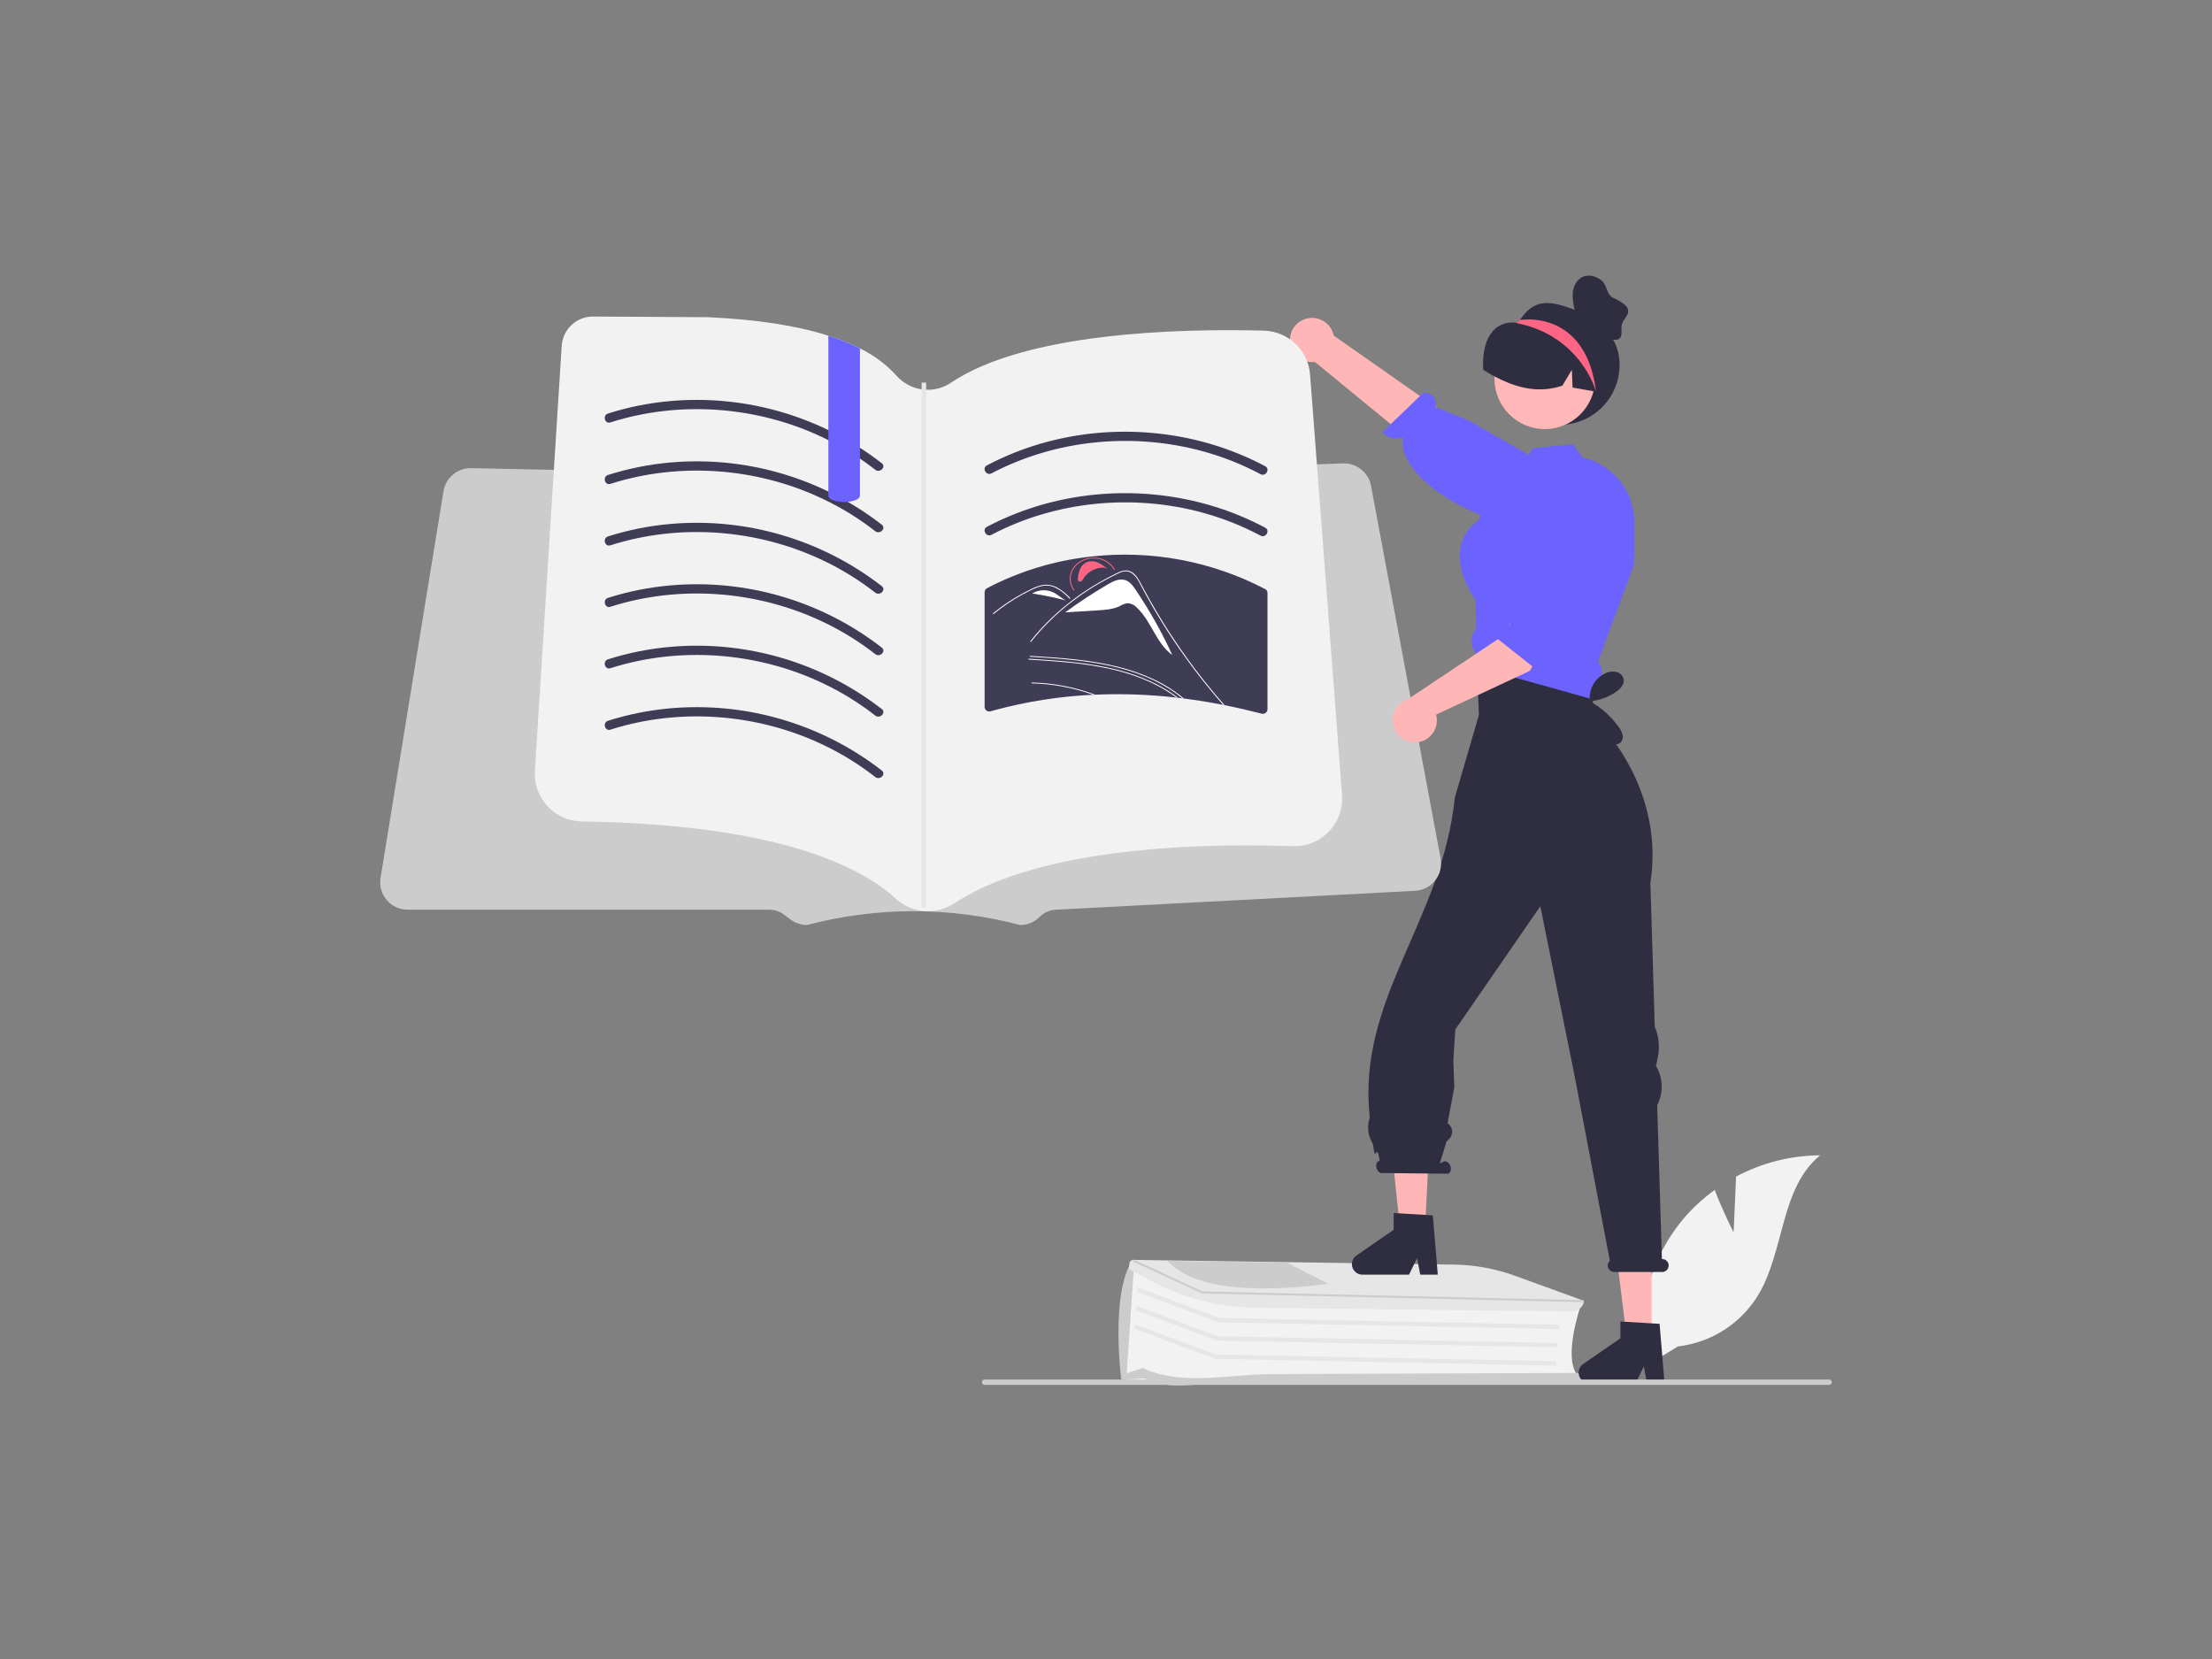 <?xml version="1.0" encoding="UTF-8"?>
<!-- Generated by Pixelmator Pro 2.4.6 -->
<svg width="1600" height="1200" viewBox="0 0 1600 1200" xmlns="http://www.w3.org/2000/svg" xmlns:xlink="http://www.w3.org/1999/xlink">
    <rect x="0" y="0" width="1600" height="1200" fill="#808080" stroke="none"/>
    <g id="g1">
        <path id="path1" fill="#f2f2f2" stroke="none" d="M 1253.964 891.414 L 1255.758 851.058 C 1274.469 841.057 1295.338 835.774 1316.553 835.668 C 1287.354 859.54 1291.003 905.557 1271.207 937.659 C 1258.545 957.845 1237.39 971.177 1213.716 973.889 L 1189.282 988.849 C 1182.497 951.022 1192.615 912.12 1216.972 882.393 C 1223.806 874.22 1231.641 866.939 1240.294 860.724 C 1246.146 876.155 1253.964 891.414 1253.964 891.414 Z"/>
        <path id="path2" fill="#f2f2f2" stroke="none" d="M 883.435 998.895 C 870.989 998.01 867.744 1000.464 848.914 998.895 L 814.394 998.895 L 818.885 916.285 L 873.23 938.061 L 1143.294 944.691 L 1143.135 945.149 C 1143.013 945.502 1131.023 980.575 1140.395 993.856 L 1140.784 994.406 L 1140.026 994.413 L 892.284 996.685 C 889.579 996.71 886.118 999.086 883.435 998.895 Z"/>
        <path id="path3" fill="#cccccc" stroke="none" d="M 897.443 999.975 C 873.402 998.265 848.508 1007.611 827.731 997.06 L 811.123 998.065 L 811.076 997.926 C 810.947 997.543 803.101 935.812 818.961 911.877 L 819.66 910.823 L 820.206 916.493 L 814.977 993.391 L 826.565 989.523 C 854.711 1002.771 888.183 994.022 920.397 993.9 L 1139.623 993.09 C 1144.215 993.075 1148.041 996.212 1148.163 1000.086 L 1148.175 1000.464 L 910.684 1000.446 C 906.255 1000.446 901.841 1000.289 897.443 999.975 Z"/>
        <path id="path4" fill="#e6e6e6" stroke="none" d="M 1128.067 961.352 L 881.362 956.448 L 881.109 956.354 L 822.822 934.509 L 823.924 931.57 L 881.96 953.323 L 1128.13 958.214 L 1128.067 961.352 Z"/>
        <path id="path5" fill="#e6e6e6" stroke="none" d="M 1126.751 974.562 L 880.046 969.659 L 879.795 969.564 L 821.506 947.719 L 822.607 944.78 L 880.645 966.533 L 1126.813 971.424 L 1126.751 974.562 Z"/>
        <path id="path6" fill="#e6e6e6" stroke="none" d="M 1125.434 987.774 L 878.729 982.869 L 878.478 982.775 L 820.189 960.928 L 821.291 957.989 L 879.329 979.743 L 1125.497 984.636 L 1125.434 987.774 Z"/>
        <path id="path7" fill="#e6e6e6" stroke="none" d="M 899.147 945.544 C 876.273 943.999 853.971 937.706 833.663 927.067 L 816.563 917.998 L 817.01 913.514 C 817.268 912.151 818.512 911.203 819.894 911.314 L 821.404 911.333 L 1051.479 914.719 C 1066.537 914.905 1081.458 917.614 1095.621 922.73 L 1145.751 940.93 L 1145.724 941.195 C 1145.304 945.419 1141.044 948.683 1136.027 948.625 L 909.396 945.969 C 905.968 945.928 902.551 945.787 899.147 945.544 Z"/>
        <path id="path8" fill="#cccccc" stroke="none" d="M 1145.269 941.901 L 1145.217 941.898 L 869.316 935.576 L 869.125 935.488 L 819.381 912.452 L 819.886 911.682 L 821.397 911.701 L 869.777 934.117 L 1143.121 940.375 L 1145.312 940.426 L 1145.269 941.901 Z"/>
        <path id="path9" fill="#cccccc" stroke="none" d="M 930.78 913.313 L 927.278 913.263 L 848.208 912.094 L 844.462 912.041 C 862.528 931.276 902.475 936.088 961.028 928.636 Z"/>
        <path id="path10" fill="#ffb6b6" stroke="none" d="M 1153.088 453.274 L 1157.911 464.495 L 1150.028 504.342 L 1069.604 493.16 L 1070.246 444.57 L 1071.86 433.928 L 1153.088 453.274 Z"/>
        <path id="path11" fill="#ffb6b6" stroke="none" d="M 1194.639 969.71 L 1176.896 969.71 L 1168.451 901.272 L 1194.639 901.272 L 1194.639 969.71 Z"/>
        <path id="path12" fill="#2f2e41" stroke="none" d="M 1141.861 992.873 C 1141.865 997.058 1145.256 1000.45 1149.442 1000.454 L 1183.198 1000.454 L 1189.017 988.442 L 1191.276 1000.454 L 1204 1000.454 L 1200.423 957.551 L 1194.64 957.213 L 1175.208 956.056 L 1172.076 955.86 L 1172.076 968.014 L 1145.135 986.627 C 1143.084 988.045 1141.86 990.38 1141.861 992.873 Z"/>
        <path id="path13" fill="#ffb6b6" stroke="none" d="M 1030.64 891.255 L 1012.897 891.255 L 1002.459 790.499 L 1035.798 788.508 L 1030.64 891.255 Z"/>
        <path id="path14" fill="#2f2e41" stroke="none" d="M 977.861 914.418 C 977.864 918.603 981.256 921.995 985.441 921.999 L 1019.197 921.999 L 1025.016 909.987 L 1027.276 921.999 L 1039.999 921.999 L 1036.422 879.096 L 1031.262 878.793 L 1011.492 877.601 L 1008.076 877.405 L 1008.076 889.559 L 981.135 908.172 C 979.084 909.59 977.86 911.925 977.861 914.418 Z"/>
        <path id="path15" fill="#2f2e41" stroke="none" d="M 1202.171 910.693 L 1202.102 910.693 L 1198.689 799.414 C 1203.175 790.763 1203.031 780.441 1198.308 771.917 L 1197.819 771.033 L 1199.086 765.161 C 1200.713 757.617 1199.966 749.754 1196.948 742.651 L 1193.765 638.849 C 1205.138 565.142 1150.938 517.073 1150.938 517.073 L 1155.919 478.441 L 1068.253 480.434 L 1069.744 517.073 L 1052.313 576.963 C 1043.139 666.338 981.399 722.515 990.783 807.983 C 990.802 808.229 990.766 808.476 990.676 808.705 C 988.75 814.56 989.39 820.956 992.438 826.313 C 992.829 826.989 993.097 827.729 993.232 828.498 C 995.165 843.481 995.417 824.528 997.979 839.379 L 997.481 839.631 C 995.685 840.251 994.916 842.737 995.76 845.185 C 996.605 847.633 998.746 849.116 1000.541 848.496 L 1047.405 848.997 C 1049.2 848.378 1049.97 845.891 1049.125 843.443 C 1048.28 840.995 1046.14 839.513 1044.345 840.132 L 1041.429 841.607 L 1046.307 825.648 L 1048.017 824.052 C 1049.677 822.502 1050.537 820.279 1050.353 818.016 C 1050.169 815.753 1048.96 813.698 1047.072 812.438 L 1047.072 812.438 L 1051.931 786.504 L 1051.241 766.891 L 1052.663 744.639 L 1114.154 655.538 L 1139.032 778.615 L 1164.444 911.931 C 1163.239 913.019 1162.686 914.655 1162.987 916.251 C 1163.469 918.512 1165.486 920.113 1167.797 920.071 L 1202.295 920.071 C 1203.761 920.07 1205.142 919.384 1206.03 918.217 C 1206.918 917.05 1207.21 915.536 1206.82 914.123 C 1206.221 912.061 1204.317 910.656 1202.171 910.693 Z"/>
        <path id="path16" fill="#2f2e41" stroke="none" d="M 1171.493 263.925 C 1171.5 283.473 1158.439 300.613 1139.59 305.793 C 1120.741 310.973 1100.755 302.913 1090.772 286.107 C 1080.789 269.3 1083.272 247.894 1096.838 233.82 L 1097.047 233.612 C 1097.394 233.247 1097.741 232.882 1098.106 232.535 C 1098.11 232.535 1098.115 232.533 1098.118 232.53 C 1098.121 232.527 1098.123 232.522 1098.123 232.518 C 1098.621 232.154 1099.08 231.741 1099.495 231.285 C 1105.354 223.097 1111.997 216.232 1128.089 220.521 C 1151.256 226.696 1171.493 239.948 1171.493 263.925 Z"/>
        <path id="path17" fill="#ffb6b6" stroke="none" d="M 933.066 245.344 C 932.867 250.045 934.76 254.593 938.237 257.763 C 941.713 260.934 946.415 262.402 951.078 261.773 L 1063.014 353.638 L 1080.111 323.587 L 964.706 242.736 C 963.094 234.798 955.8 229.321 947.727 229.986 C 939.655 230.652 933.357 237.25 933.066 245.344 Z"/>
        <path id="path18" fill="#6c63ff" stroke="none" d="M 1110.279 380.73 C 1110.279 380.73 1110.244 377.422 1092.45 377.549 C 1070.362 377.707 1009.53 345.996 1014.851 316.131 C 1009.654 318.479 1003.527 317.009 999.961 312.559 L 1029.576 284.046 C 1038.869 284.674 1038.964 290.892 1038.168 294.463 L 1061.968 303.92 L 1123.957 339.534 L 1113.012 375.308 Z"/>
        <path id="path19" fill="#ffb7b7" stroke="none" d="M 1153.792 273.967 C 1153.792 294.068 1137.496 310.363 1117.396 310.363 C 1097.294 310.363 1081 294.068 1081 273.967 C 1081 253.866 1097.294 237.571 1117.396 237.571 C 1137.496 237.571 1153.792 253.866 1153.792 273.967 Z"/>
        <path id="path20" fill="#6c63ff" stroke="none" d="M 1067.373 454.997 C 1063.23 460.527 1063.527 468.203 1068.085 473.396 C 1068.103 474.464 1068.263 475.496 1069.775 479.322 C 1069.973 479.693 1070.206 480.044 1070.469 480.372 C 1070.518 480.452 1070.572 480.529 1070.629 480.603 C 1072.222 482.664 1074.438 484.155 1076.946 484.856 L 1143.569 503.451 L 1152.378 505.907 L 1153.926 506.334 L 1154.78 494.305 C 1158.873 490.912 1159.878 485.04 1157.146 480.479 L 1155.919 478.45 L 1163.072 459.214 L 1163.766 457.31 L 1182.006 408.215 L 1182.023 404.941 L 1182.059 401.56 L 1182.237 377.964 C 1182.254 362.888 1175.207 348.676 1163.197 339.563 C 1157.8 335.44 1151.58 332.527 1144.957 331.022 L 1144.815 331.004 L 1137.608 321.306 L 1108.372 324.225 L 1105.952 329.189 L 1103.016 335.168 L 1081.822 347.784 L 1074.58 364.618 L 1069.686 376.007 C 1062.106 381.452 1057.586 388.445 1056.287 396.773 C 1053.511 414.461 1065.896 432.166 1067.373 434.195 L 1067.747 454.499 Z"/>
        <path id="path21" fill="#2f2e41" stroke="none" d="M 1155.485 283.509 C 1155.156 283.456 1154.826 283.387 1154.496 283.335 C 1148.819 282.328 1143.141 281.338 1137.482 280.314 L 1136.961 267.484 L 1130.103 278.977 C 1114.46 284.168 1099.824 281.234 1086.057 274.758 C 1081.515 272.602 1077.109 270.173 1072.862 267.484 C 1071.463 245.785 1080.236 231.894 1096.56 233.351 C 1097.157 233.404 1097.585 232.796 1098.106 232.535 C 1098.11 232.535 1098.115 232.533 1098.118 232.53 C 1098.121 232.527 1098.123 232.522 1098.123 232.518 C 1099.008 232.101 1099.911 231.702 1100.814 231.337 C 1115.241 225.699 1131.624 228.876 1142.898 239.497 C 1154.01 250.105 1159.01 267.623 1155.485 283.509 Z"/>
        <path id="path22" fill="#fd6584" stroke="none" d="M 1154.496 283.335 C 1154.496 283.335 1143.714 243.091 1097.498 233.802 C 1097.446 233.785 1097.272 233.716 1097.047 233.612 C 1096.908 233.525 1096.734 233.438 1096.56 233.351 C 1097.081 233.056 1097.585 232.796 1098.106 232.535 C 1098.11 232.535 1098.115 232.533 1098.118 232.53 C 1098.121 232.527 1098.123 232.522 1098.123 232.518 C 1098.574 232.101 1099.026 231.684 1099.495 231.285 L 1100.814 231.337 C 1100.814 231.337 1147.187 223.993 1154.496 283.335 Z"/>
        <path id="path23" fill="#2f2e41" stroke="none" d="M 1172.276 537.024 C 1170.531 538.515 1168.1 538.908 1165.974 538.044 C 1163.899 537.163 1162.056 535.815 1160.589 534.105 C 1154.602 527.825 1150.325 520.115 1148.164 511.712 L 1150.161 508.161 C 1148.546 499.136 1153.435 490.205 1161.907 486.702 C 1164.247 485.71 1166.841 485.484 1169.316 486.058 C 1171.818 486.679 1173.777 488.62 1174.423 491.116 C 1175.192 494.915 1172.026 498.346 1168.822 500.527 C 1163.237 504.317 1156.782 506.627 1150.061 507.239 C 1158.282 511.873 1165.389 518.251 1170.882 525.924 C 1172.152 527.525 1173.088 529.364 1173.636 531.332 C 1174.171 533.338 1173.66 535.477 1172.276 537.024 Z"/>
        <path id="be339808-9edc-488a-82d9-9b8c80f783b0-731" fill="#cccccc" stroke="none" d="M 712.224 1001.745 L 1323.045 1001.745 C 1324.126 1001.745 1325.002 1000.869 1325.002 999.788 C 1325.002 998.708 1324.126 997.832 1323.045 997.832 L 712.224 997.832 C 711.143 997.832 710.267 998.708 710.267 999.788 C 710.267 1000.869 711.143 1001.745 712.224 1001.745 L 712.224 1001.745 Z"/>
        <path id="path24" fill="#ffffff" stroke="none" d="M 874.445 498.708 L 874.445 499.73 C 872.245 497.152 870 494.596 867.778 492.04 C 866.844 490.973 865.911 489.907 864.977 488.84 C 861.021 484.35 857.043 479.876 853.043 475.416 C 849.02 470.971 844.997 466.526 840.93 462.103 C 839.952 461.036 838.974 459.97 837.974 458.903 C 837.174 458.007 836.304 457.174 835.374 456.414 C 834.435 455.632 833.357 455.037 832.196 454.658 C 830.86 454.288 829.45 454.272 828.107 454.614 C 826.573 454.969 825.106 455.525 823.617 455.992 C 822.083 456.503 820.572 456.992 819.039 457.48 C 815.971 458.481 812.927 459.481 809.859 460.481 C 809.785 460.511 809.701 460.511 809.627 460.479 C 809.553 460.448 809.494 460.389 809.464 460.314 L 809.459 460.303 C 809.424 460.218 809.428 460.121 809.471 460.04 C 809.515 459.958 809.592 459.9 809.682 459.881 C 810.438 459.636 811.215 459.392 811.993 459.147 C 815.083 458.125 818.149 457.125 821.239 456.125 C 822.772 455.614 824.306 455.125 825.839 454.636 C 827.262 454.096 828.764 453.795 830.284 453.747 C 832.767 453.925 835.095 455.018 836.818 456.814 C 837.774 457.703 838.641 458.636 839.508 459.592 C 840.53 460.703 841.552 461.814 842.575 462.926 C 846.686 467.415 850.768 471.919 854.82 476.438 C 858.888 480.972 862.918 485.514 866.911 490.062 C 867.2 490.396 867.489 490.729 867.778 491.063 C 870.023 493.596 872.223 496.152 874.445 498.708 Z"/>
        <path id="path25" fill="#ffffff" stroke="none" d="M 835.029 460.508 C 834.189 459.427 833.07 458.595 831.792 458.103 L 830.529 458.148 C 840.448 473.583 853.444 486.808 868.704 496.995 C 857.479 484.833 846.254 472.671 835.029 460.508 Z"/>
        <path id="path26" fill="#cccccc" stroke="none" d="M 1042.04 620.918 L 991.691 351.331 C 989.917 342.179 982.046 335.472 972.728 335.173 C 972.32 335.164 971.913 335.164 971.506 335.173 L 937.207 336.403 L 933.516 336.539 L 916.398 337.154 L 912.707 337.281 L 901.696 337.679 L 679.672 345.65 C 679.337 345.668 678.993 345.668 678.659 345.659 L 628.907 344.618 L 610.495 344.238 L 609.907 344.229 L 596.318 343.94 L 477.905 341.479 L 446.51 340.818 L 431.03 340.501 L 427.321 340.42 L 409.669 340.058 L 405.969 339.977 L 387.91 339.606 L 384.21 339.524 L 364.369 339.108 L 361.256 339.045 L 343.56 338.674 L 340.764 338.62 L 340.357 338.62 C 330.657 338.659 322.396 345.682 320.796 355.249 L 275.261 634.996 C 274.325 640.731 275.954 646.588 279.718 651.016 C 283.482 655.443 289.001 657.995 294.812 657.994 L 556.319 657.994 C 560.168 658.005 563.914 659.241 567.013 661.523 L 571.971 665.196 C 575.388 667.711 579.517 669.074 583.76 669.086 C 634.267 655.756 687.368 655.756 737.874 669.086 C 743.134 669.1 748.181 667.008 751.889 663.278 C 755.028 660.14 759.218 658.274 763.65 658.039 L 1023.601 644.342 C 1029.304 644.044 1034.601 641.299 1038.134 636.812 C 1041.666 632.325 1043.09 626.531 1042.04 620.918 Z"/>
        <path id="path27" fill="#f2f2f2" stroke="none" d="M 970.802 578.879 C 970.107 597.902 954.129 612.764 935.105 612.081 C 920.01 611.547 901.997 611.28 882.446 611.688 C 818.599 613.054 738.387 621.84 690.137 653.442 C 684.073 657.423 676.907 659.389 669.66 659.06 C 669.127 659.028 668.609 658.997 668.076 658.95 C 660.563 658.263 653.484 655.126 647.928 650.022 C 621.348 625.701 560.388 596.248 420.848 594.177 C 420.268 594.177 419.703 594.146 419.138 594.115 C 410.01 593.54 401.485 589.361 395.44 582.498 C 389.395 575.635 386.326 566.65 386.908 557.523 L 400.622 339.873 L 402.678 307.252 L 406.287 250.183 C 407.042 238.256 416.93 228.965 428.882 228.953 L 429.023 228.953 L 512.154 229.44 C 547.176 231.025 576.184 235.486 599.176 242.824 C 607.03 245.26 614.671 248.335 622.022 252.019 C 632.063 256.887 641.084 263.624 648.603 271.868 C 653.287 277.135 659.675 280.585 666.648 281.613 C 667.729 281.774 668.819 281.874 669.911 281.911 C 676.342 282.177 682.687 280.361 688.003 276.733 C 742.31 240.345 852.978 237.584 914.095 239.153 C 931.804 239.566 946.306 253.355 947.611 271.021 L 950.09 303.486 L 952.554 335.856 L 966.77 522.94 L 970.724 574.987 C 970.82 576.282 970.847 577.581 970.802 578.879 Z"/>
        <path id="path28" fill="#3f3d56" stroke="none" d="M 441.53 305.541 C 491.626 289.558 547.516 293.789 594.976 316.306 C 608.517 322.698 621.306 330.575 633.107 339.792 C 636.446 342.412 641.196 337.726 637.822 335.077 C 594.231 301.267 539.46 285.206 484.513 290.12 C 469.312 291.48 454.304 294.495 439.757 299.112 C 435.685 300.411 437.425 306.85 441.53 305.541 Z"/>
        <path id="path29" fill="#3f3d56" stroke="none" d="M 717.195 342.379 C 763.772 317.897 819.547 312.558 870.189 326.455 C 884.626 330.408 898.579 335.955 911.789 342.995 C 915.573 345.015 918.945 339.261 915.154 337.238 C 866.888 311.484 808.951 305.556 756.244 319.912 C 741.541 323.924 727.319 329.527 713.83 336.621 C 710.031 338.619 713.397 344.375 717.195 342.379 Z"/>
        <path id="path30" fill="#3f3d56" stroke="none" d="M 717.195 386.828 C 763.772 362.347 819.547 357.008 870.189 370.905 C 884.626 374.857 898.579 380.405 911.789 387.445 C 915.573 389.465 918.945 383.711 915.154 381.688 C 866.888 355.934 808.951 350.005 756.244 364.362 C 741.541 368.374 727.319 373.977 713.83 381.071 C 710.03 383.068 713.397 388.825 717.195 386.828 Z"/>
        <path id="path31" fill="#3f3d56" stroke="none" d="M 916.785 428.894 C 916.857 427.723 916.205 426.627 915.142 426.13 C 876.477 405.884 832.637 397.672 789.266 402.552 C 788.994 402.574 788.743 402.617 788.45 402.639 L 788.439 402.639 C 788.172 402.663 787.907 402.703 787.644 402.759 C 761.848 405.727 736.823 413.441 713.831 425.51 C 712.811 426.117 712.187 427.217 712.188 428.404 L 712.188 511.324 C 712.205 512.358 712.696 513.327 713.52 513.952 C 714.344 514.576 715.41 514.787 716.41 514.523 C 717.433 514.23 718.456 513.947 719.5 513.675 C 742.743 507.383 766.604 503.651 790.658 502.544 C 791.17 502.522 791.681 502.5 792.214 502.479 C 811.806 501.637 831.434 502.343 850.915 504.589 C 851.323 504.612 851.729 504.656 852.133 504.72 C 853.134 504.829 854.157 504.948 855.158 505.079 C 855.56 505.122 855.941 505.166 856.311 505.231 C 860.206 505.721 864.069 506.276 867.942 506.874 C 873.535 507.766 879.128 508.76 884.72 509.855 C 885.068 509.921 885.427 510.008 885.786 510.073 C 894.763 511.857 903.696 513.925 912.585 516.21 C 913.588 516.468 914.654 516.253 915.478 515.624 C 916.301 514.996 916.791 514.025 916.807 512.989 L 916.807 429.024 C 916.81 428.98 916.803 428.935 916.785 428.894 Z"/>
        <path id="path32" fill="#ff6582" stroke="none" d="M 794.493 407.073 C 792.05 405.877 789.25 405.631 786.637 406.383 C 784.304 407.258 782.42 409.03 781.404 411.304 C 780.498 413.463 779.918 415.745 779.682 418.074 C 779.544 418.99 779.535 420.146 780.456 420.574 C 781.137 420.821 781.899 420.67 782.435 420.182 C 782.91 419.713 783.302 419.166 783.594 418.565 C 786.843 413.509 792.449 410.462 798.459 410.483 L 800.92 411.464 C 798.984 409.72 796.822 408.243 794.493 407.073 Z"/>
        <path id="path33" fill="#ffffff" stroke="none" d="M 821.134 426.185 C 819.224 423.373 816.96 420.371 813.415 419.452 C 809.31 418.389 805.093 420.501 801.516 422.586 C 790.878 428.781 780.578 435.536 770.657 442.824 L 770.668 442.933 L 793.695 441.52 C 799.241 441.179 804.977 440.792 809.878 438.457 C 811.638 437.353 813.605 436.621 815.658 436.305 C 818.23 436.444 820.641 437.605 822.353 439.53 C 832.965 449.589 836.036 464.971 847.942 473.809 C 840.366 457.206 831.398 441.275 821.134 426.185 Z"/>
        <path id="path34" fill="#ffffff" stroke="none" d="M 792.218 502.477 C 791.685 502.499 791.174 502.521 790.662 502.544 C 786.951 501.21 783.151 500.032 779.306 499.01 C 776.816 498.343 774.283 497.743 771.749 497.232 C 768.882 496.61 765.993 496.121 763.104 495.698 C 757.603 494.898 752.059 494.431 746.502 494.298 C 746.387 494.311 746.275 494.257 746.213 494.159 C 746.152 494.06 746.152 493.936 746.213 493.838 C 746.275 493.74 746.387 493.686 746.502 493.698 C 747.212 493.698 747.924 493.721 748.613 493.765 C 754.182 493.971 759.733 494.513 765.237 495.388 C 768.104 495.854 770.971 496.41 773.816 497.032 C 776.394 497.61 778.972 498.255 781.506 498.966 C 785.128 499.988 788.699 501.158 792.218 502.477 Z"/>
        <path id="path35" fill="#ffffff" stroke="none" d="M 856.315 505.233 C 855.937 505.166 855.559 505.122 855.159 505.077 C 853.626 503.811 852.07 502.61 850.448 501.432 C 848.425 499.966 846.336 498.588 844.202 497.299 C 839.477 494.43 834.544 491.919 829.445 489.787 C 821.383 486.429 813.037 483.796 804.508 481.919 C 794.779 479.788 784.931 478.244 775.016 477.296 C 765.104 476.274 755.147 475.652 745.19 475.029 C 744.768 475.007 744.746 474.385 745.19 474.407 C 746.435 474.496 747.68 474.562 748.946 474.651 C 759.014 475.274 769.082 475.985 779.083 477.119 C 789 478.182 798.837 479.889 808.531 482.23 C 816.807 484.27 824.885 487.044 832.668 490.52 C 837.144 492.531 841.48 494.84 845.647 497.432 C 848.291 499.099 850.847 500.877 853.292 502.766 C 854.315 503.566 855.337 504.366 856.315 505.233 Z"/>
        <path id="path36" fill="#ffffff" stroke="none" d="M 852.137 504.722 C 851.732 504.656 851.324 504.612 850.914 504.588 C 850.448 504.211 849.958 503.855 849.47 503.499 C 846.048 501.05 842.478 498.816 838.779 496.81 C 835.42 494.984 831.971 493.33 828.445 491.854 C 820.386 488.486 812.04 485.853 803.508 483.986 C 793.779 481.854 783.93 480.311 774.016 479.363 C 764.103 478.341 754.147 477.719 744.19 477.096 C 743.768 477.052 743.768 476.452 744.19 476.474 C 745.457 476.563 746.701 476.629 747.946 476.718 C 758.014 477.341 768.082 478.052 778.083 479.185 C 788 480.248 797.837 481.956 807.531 484.297 C 815.808 486.333 823.886 489.107 831.667 492.587 C 834.601 493.921 837.468 495.365 840.268 496.943 C 844.421 499.223 848.389 501.824 852.137 504.722 Z"/>
        <path id="path37" fill="#ffffff" stroke="none" d="M 885.785 510.078 C 885.43 510.011 885.074 509.923 884.718 509.856 C 884.318 509.433 883.94 508.989 883.563 508.544 C 881.652 506.344 879.762 504.122 877.895 501.877 C 870.539 493.12 863.56 484.097 856.982 474.896 C 851.336 467.028 845.98 459.005 840.913 450.826 C 838.49 446.959 836.157 443.048 833.868 439.091 C 832.09 436.025 830.356 432.95 828.667 429.868 C 828.178 428.979 827.712 428.09 827.245 427.201 C 826.155 425.112 825.066 423.001 823.911 420.934 C 822.655 418.402 820.81 416.207 818.532 414.533 C 817.394 413.771 816.076 413.319 814.71 413.222 C 812.782 413.229 810.888 413.718 809.198 414.644 C 796.764 420.435 785.034 427.63 774.238 436.091 C 763.694 444.292 754.16 453.715 745.835 464.161 C 745.568 464.472 744.99 464.183 745.235 463.85 C 746.235 462.606 747.257 461.361 748.279 460.138 C 756.28 450.674 765.29 442.112 775.149 434.602 C 775.172 434.58 775.216 434.558 775.238 434.536 C 776.105 433.846 776.972 433.18 777.861 432.535 C 783.365 428.482 789.093 424.742 795.019 421.334 C 798.041 419.578 801.13 417.911 804.286 416.333 C 805.064 415.933 805.864 415.533 806.664 415.155 C 807.464 414.755 808.265 414.378 809.065 414 C 810.648 413.192 812.38 412.716 814.154 412.6 C 820.333 412.511 823.511 418.734 825.711 422.934 C 826.4 424.245 827.111 425.557 827.8 426.868 C 830.467 431.824 833.245 436.758 836.135 441.625 C 837.89 444.648 839.713 447.648 841.558 450.626 C 844.202 454.872 846.914 459.072 849.736 463.25 C 849.736 463.256 849.738 463.262 849.742 463.266 C 849.746 463.27 849.752 463.273 849.758 463.273 L 849.758 463.273 C 853.025 468.206 856.426 473.051 859.938 477.874 C 865.961 486.12 872.272 494.18 878.873 502.055 C 881.141 504.766 883.444 507.441 885.785 510.078 Z"/>
        <path id="path38" fill="#ff6582" stroke="none" d="M 806.493 411.922 L 805.879 412.191 C 803.018 407.361 797.932 404.282 792.327 403.987 C 783.228 403.34 775.235 409.404 774.509 417.503 C 774.214 420.838 775.179 424.162 777.214 426.82 L 776.644 427.158 C 774.524 424.389 773.519 420.927 773.826 417.455 C 774.582 409.021 782.906 402.706 792.382 403.379 C 798.219 403.687 803.515 406.893 806.493 411.922 Z"/>
        <path id="path39" fill="#ffffff" stroke="none" d="M 761.533 428.308 C 756.688 426.201 751.125 426.555 746.587 429.259 C 754.754 430.512 762.849 432.194 770.839 434.298 C 767.531 432.572 764.943 429.868 761.533 428.308 Z"/>
        <path id="path40" fill="#ffffff" stroke="none" d="M 746.541 429.252 L 745.642 429.902 C 745.946 429.675 746.262 429.461 746.587 429.259 Z"/>
        <path id="path41" fill="#ffffff" stroke="none" d="M 773.622 433.025 C 773.264 432.669 772.908 432.314 772.547 431.958 C 769.78 428.948 766.449 426.51 762.742 424.784 C 760.855 423.989 758.83 423.571 756.783 423.554 C 754.667 423.603 752.575 424.01 750.595 424.755 C 749.663 425.086 748.752 425.462 747.855 425.863 C 746.83 426.322 745.823 426.812 744.82 427.306 C 742.939 428.233 741.082 429.2 739.249 430.208 C 735.602 432.214 732.07 434.373 728.652 436.686 C 726.88 437.885 725.145 439.123 723.446 440.401 C 721.866 441.588 720.318 442.807 718.802 444.057 C 718.477 444.323 717.993 443.893 718.318 443.626 C 718.717 443.295 719.121 442.966 719.525 442.641 C 720.667 441.722 721.827 440.821 723.005 439.938 C 725.154 438.324 727.358 436.772 729.618 435.283 C 733.132 432.966 736.767 430.806 740.523 428.804 C 742.4 427.804 744.303 426.846 746.231 425.93 C 746.814 425.654 747.403 425.383 747.999 425.127 C 749.36 424.517 750.764 424.008 752.2 423.605 C 754.26 423.015 756.414 422.826 758.546 423.05 C 760.586 423.31 762.567 423.92 764.4 424.853 C 768.034 426.889 771.312 429.503 774.107 432.592 C 774.399 432.885 773.917 433.318 773.622 433.025 Z"/>
        <path id="path42" fill="#3f3d56" stroke="none" d="M 441.53 349.991 C 491.626 334.008 547.516 338.239 594.976 360.756 C 608.517 367.148 621.306 375.025 633.107 384.242 C 636.446 386.862 641.196 382.175 637.822 379.527 C 594.231 345.717 539.46 329.655 484.513 334.57 C 469.312 335.93 454.304 338.945 439.757 343.561 C 435.685 344.861 437.425 351.3 441.53 349.991 Z"/>
        <path id="path43" fill="#3f3d56" stroke="none" d="M 441.53 394.441 C 491.626 378.457 547.516 382.689 594.976 405.206 C 608.517 411.597 621.306 419.474 633.107 428.692 C 636.446 431.312 641.196 426.625 637.822 423.977 C 594.231 390.167 539.46 374.105 484.513 379.02 C 469.312 380.38 454.304 383.395 439.757 388.011 C 435.685 389.311 437.425 395.75 441.53 394.441 Z"/>
        <path id="path44" fill="#3f3d56" stroke="none" d="M 441.53 438.89 C 491.626 422.907 547.516 427.139 594.976 449.656 C 608.517 456.047 621.306 463.924 633.107 473.142 C 636.446 475.762 641.196 471.075 637.822 468.427 C 594.231 434.616 539.46 418.555 484.513 423.469 C 469.312 424.83 454.304 427.845 439.757 432.461 C 435.685 433.76 437.425 440.2 441.53 438.89 Z"/>
        <path id="path45" fill="#3f3d56" stroke="none" d="M 441.53 483.34 C 491.626 467.357 547.516 471.589 594.976 494.106 C 608.517 500.497 621.306 508.374 633.107 517.591 C 636.446 520.211 641.196 515.525 637.822 512.877 C 594.231 479.066 539.46 463.005 484.513 467.919 C 469.312 469.28 454.304 472.295 439.757 476.911 C 435.685 478.21 437.425 484.65 441.53 483.34 Z"/>
        <path id="path46" fill="#3f3d56" stroke="none" d="M 441.53 527.79 C 491.626 511.807 547.516 516.038 594.976 538.555 C 608.517 544.947 621.307 552.824 633.107 562.041 C 636.446 564.661 641.196 559.975 637.822 557.327 C 594.231 523.516 539.46 507.455 484.513 512.369 C 469.312 513.729 454.304 516.745 439.757 521.361 C 435.685 522.66 437.425 529.1 441.53 527.79 Z"/>
        <path id="path47" fill="#6c63ff" stroke="none" d="M 622.023 252.019 L 622.023 358.608 C 622.023 360.727 618.319 362.5 613.33 362.986 C 613.287 362.983 613.245 362.989 613.204 363.002 C 612.373 363.064 611.494 363.112 610.599 363.112 C 607.849 363.162 605.111 362.716 602.519 361.793 C 602.283 361.699 602.048 361.589 601.813 361.495 C 601.593 361.37 601.358 361.26 601.138 361.134 C 599.898 360.397 599.176 359.534 599.176 358.608 L 599.176 242.824 C 607.03 245.26 614.671 248.335 622.023 252.019 Z"/>
        <path id="path48" fill="#e6e6e6" stroke="none" d="M 666.644 276.741 L 669.908 276.741 L 669.908 656.831 L 666.644 656.831 Z"/>
        <path id="path49" fill="#ffb6b6" stroke="none" d="M 1024.873 536.939 C 1029.559 536.511 1033.814 534.029 1036.493 530.161 C 1039.173 526.294 1040.002 521.438 1038.757 516.9 L 1106.508 485.275 L 1147.296 419.295 L 1115.235 406.351 L 1087.719 459.519 L 1018.075 505.929 C 1010.423 508.583 1005.966 516.542 1007.7 524.453 C 1009.434 532.365 1016.812 537.729 1024.873 536.939 Z"/>
        <path id="path50" fill="#6c63ff" stroke="none" d="M 1172.455 356.089 C 1172.455 356.089 1180.44 358.695 1171.676 374.183 C 1164.661 386.581 1130.484 458 1116.535 472.023 C 1119.554 476.861 1118.913 483.129 1114.977 487.256 L 1082.775 461.702 C 1082.16 452.408 1088.31 451.486 1091.955 451.799 L 1099.364 425.543 L 1125.203 360.772 L 1166.718 354.103 Z"/>
        <path id="path51" fill="#2f2e41" stroke="none" d="M 1173.151 234.689 C 1174.674 228.533 1185.719 223.988 1166.798 215.393 C 1162.206 213.308 1162.397 206.125 1158.512 202.908 C 1154.628 199.691 1148.94 198.2 1144.426 200.448 C 1140.394 202.456 1138.122 207 1137.638 211.478 C 1137.406 215.984 1137.926 220.498 1139.178 224.834 L 1138.811 225.37 C 1146.306 231.105 1153.801 236.84 1161.296 242.575 C 1164.05 244.683 1167.65 246.889 1170.737 245.308 C 1174.231 243.518 1172.208 238.5 1173.151 234.689 Z"/>
    </g>
</svg>
